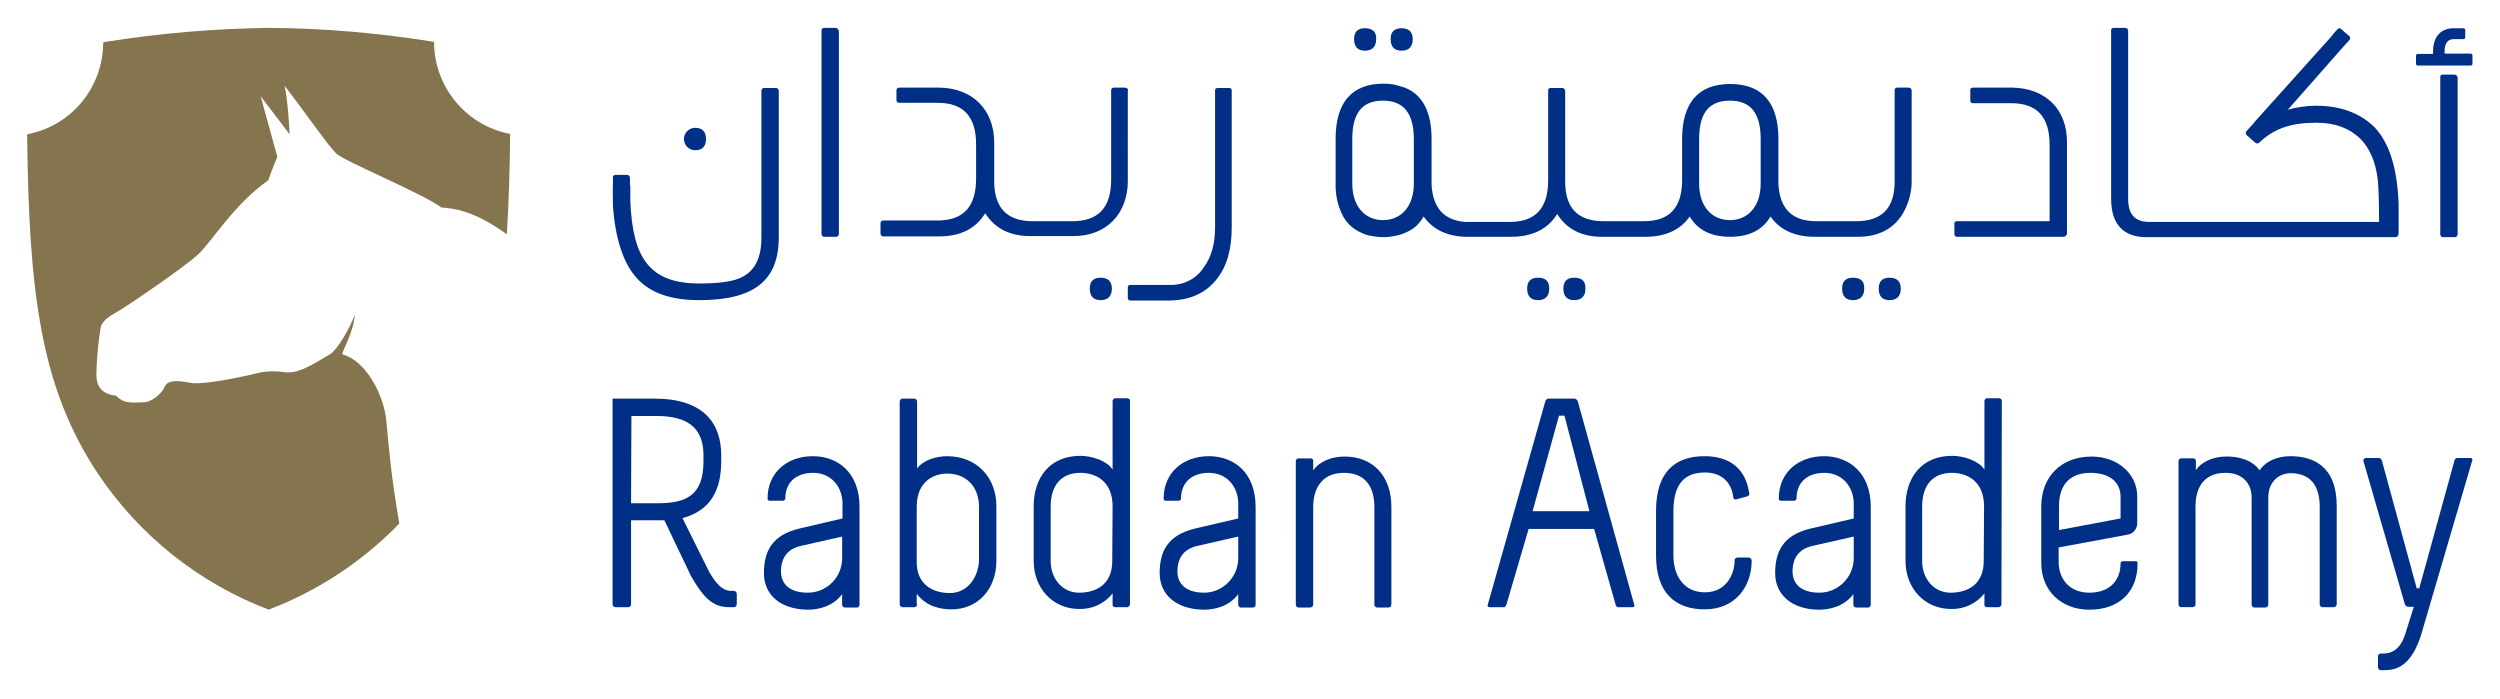 <?xml version="1.0" encoding="utf-8"?>
<!-- Generator: Adobe Illustrator 27.9.0, SVG Export Plug-In . SVG Version: 6.00 Build 0)  -->
<svg version="1.1" id="Layer_1" xmlns="http://www.w3.org/2000/svg" xmlns:xlink="http://www.w3.org/1999/xlink" x="0px" y="0px"
	 viewBox="0 0 690.5 193" style="enable-background:new 0 0 690.5 193;" xml:space="preserve">
<style type="text/css">
	.st0{fill:#002F87;}
	.st1{fill:#85754E;}
</style>
<path class="st0" d="M174.3,166.9c0,0.4-0.3,0.8-0.7,0.8c0,0,0,0-0.1,0H170c-0.4,0-0.8-0.3-0.8-0.8l0,0v-56.8h11.6
	c13.6,0,18.4,6.9,18.4,15.6v1.7c0,8.3-3.2,13.7-10.7,15.7l7.4,14.9c1.8,3.1,3.6,5.2,6,5.2h0.8c0.4,0,0.8,0.4,0.8,0.8l0,0v2.8
	c0,0,0,0.9-0.8,0.9h-1.3c-4.5,0-7-2.5-10.5-8.5l-7.4-15.5h-9.2V166.9z M174.3,139h7.4c8.1,0,12.6-2.4,12.6-11.6v-1.7
	c0-7.6-4.5-10.8-12.9-10.8h-7L174.3,139z"/>
<path class="st0" d="M211,158.3c0-6.1,2.3-10.5,9.7-12.3l12-2.8v-4.5c-0.2-4.6-3.4-8.1-8.1-8.1c-4.9,0-7.7,2.8-7.7,7.1
	c0,0.4-0.5,0.6-0.5,0.6h-4c-0.2-0.1-0.4-0.3-0.4-0.6c0-7.2,5.4-11.7,12.5-11.7c6.8,0,12.9,4.4,12.9,14v27c0,0.4-0.3,0.8-0.7,0.8
	c0,0,0,0-0.1,0h-3.2c-0.4,0-0.8-0.3-0.8-0.8l0,0v-2.9c-2.6,3.5-6.7,4.3-9.5,4.3C215.4,168.3,211,164.2,211,158.3z M232.6,154.2v-6
	l-11.5,2.6c-4.8,1.1-5.4,4.9-5.4,7c0,3.9,2.9,5.9,7.4,5.9C228.3,163.7,232.6,159.5,232.6,154.2L232.6,154.2z"/>
<path class="st0" d="M253.3,166.9c0,0.4-0.3,0.8-0.7,0.8c0,0,0,0-0.1,0h-3.2c-0.4,0-0.8-0.3-0.8-0.8l0,0v-56c0-0.4,0.3-0.8,0.7-0.8
	c0,0,0,0,0.1,0h3.2c0.4,0,0.8,0.3,0.8,0.8l0,0v18.5c1.6-2.3,5.3-3.4,8.3-3.4c8.1,0,13.6,5.8,13.6,13.8v15.1
	c0,7.6-4.9,13.4-12.4,13.4c-2.9,0-6.9-0.7-9.6-4.3v2.9L253.3,166.9L253.3,166.9z M270.4,139.9c0-5.1-3.2-9.1-8.8-9.1
	c-3.7,0-8.4,2.2-8.4,9.1v15.5c0,5.3,3.6,8.4,9.2,8.4c4.5,0,7.7-3.9,8-8.8L270.4,139.9z"/>
<path class="st0" d="M312.1,166.9c0,0.4-0.4,0.8-0.8,0.8l0,0H308c-0.4,0-0.8-0.3-0.7-0.8c0,0,0,0,0-0.1v-2.9
	c-2.2,2.8-5.6,4.4-9.2,4.3c-7.4,0-12.6-5.8-12.6-13.3v-15.1c0-7.7,4.3-13.9,12.9-13.9c3.2,0,7.4,1.4,8.9,3.8v-18.9
	c0-0.4,0.3-0.8,0.7-0.8c0,0,0,0,0.1,0h3.3c0.4,0,0.8,0.4,0.7,0.8l0,0L312.1,166.9z M307.3,139.9c0-7.2-4.9-9.3-8.9-9.3
	c-5.5,0-8.2,3.7-8.2,9.3V155c0,4.9,3.3,8.7,7.8,8.7c5.4,0,9.2-2.8,9.2-8.7L307.3,139.9z"/>
<path class="st0" d="M320.3,158.3c0-6.1,2.3-10.5,9.7-12.3l12-2.8v-4.5c-0.2-4.6-3.4-8.1-8.1-8.1c-4.9,0-7.7,2.8-7.7,7.1
	c0,0.4-0.5,0.6-0.5,0.6h-3.9c-0.2-0.1-0.4-0.3-0.4-0.6c0-7.2,5.4-11.7,12.5-11.7c6.8,0,12.9,4.4,12.9,14v27c0,0.4-0.3,0.8-0.7,0.8
	c0,0,0,0-0.1,0h-3.2c-0.4,0-0.8-0.3-0.8-0.8l0,0v-2.9c-2.6,3.5-6.7,4.3-9.5,4.3C324.8,168.3,320.3,164.2,320.3,158.3z M342,154.2v-6
	l-11.4,2.6c-4.8,1.1-5.4,4.9-5.4,7c0,3.9,2.9,5.9,7.4,5.9C337.7,163.7,342,159.4,342,154.2z"/>
<path class="st0" d="M357.9,127.4c0-0.4,0.3-0.8,0.7-0.8c0,0,0,0,0.1,0h3.3c0.4,0,0.8,0.3,0.7,0.8c0,0,0,0,0,0.1v2.4
	c1.9-2.6,5.2-3.8,8.7-3.8c7.4,0,12.9,4.9,12.9,14V167c0,0.4-0.3,0.8-0.8,0.8l0,0h-3.1c-0.4,0-0.8-0.3-0.8-0.8l0,0v-27
	c0-5.3-2.3-9.4-8.4-9.4c-6.6,0-8.5,5-8.5,9.4v27c0,0.8-0.9,0.8-0.9,0.8h-3.1c-0.4,0-0.8-0.3-0.8-0.8l0,0L357.9,127.4z"/>
<path class="st0" d="M434.8,110.1c0.5,0,0.9,0.4,1,0.8l15.6,56.2c0.2,0.6-0.5,0.6-0.5,0.6h-4c-0.2,0-0.6-0.2-0.7-0.8l-5.9-20.8
	h-18.1l-6.1,20.8c-0.2,0.6-0.5,0.8-0.7,0.8h-4c0,0-0.7,0-0.5-0.6l15.9-56.2c0.1-0.5,0.5-0.8,0.9-0.8
	C427.7,110.1,434.8,110.1,434.8,110.1z M423.3,141.2H439l-6.9-26.4h-1.5L423.3,141.2z"/>
<path class="st0" d="M479.8,154h2.9c0.5-0.1,1,0.2,1.1,0.7c0,0.1,0,0.2,0,0.3c0,6.4-4,13.3-13,13.3c-8.1,0-13.4-4.6-13.4-14.8v-12.4
	c0-10.9,5.4-15.1,13.4-15.1c4.8,0,11,1.7,12.3,10c0.1,0.4,0.2,0.8-0.5,1.1l-3,0.8c-0.5,0.2-0.8-0.1-0.9-0.7c-0.3-3-2.4-6.7-7.8-6.7
	c-5.9,0-8.7,3.5-8.7,10.7v12.2c0,5.8,3,10.2,8.7,10.2c5.8,0,8.2-4.9,8.2-8.8C479,154.5,479.3,154.1,479.8,154L479.8,154z"/>
<path class="st0" d="M490.3,158.3c0-6.1,2.3-10.5,9.7-12.3l12-2.8v-4.5c-0.2-4.6-3.4-8.1-8.1-8.1c-4.9,0-7.7,2.8-7.7,7.1
	c0,0.4-0.5,0.6-0.5,0.6h-4c-0.2-0.1-0.4-0.3-0.4-0.6c0-7.2,5.4-11.7,12.5-11.7c6.7,0,12.9,4.4,12.9,14v27c0,0.4-0.3,0.8-0.7,0.8
	c0,0,0,0-0.1,0h-3.2c-0.4,0-0.8-0.3-0.8-0.8l0,0v-2.9c-2.6,3.5-6.7,4.3-9.6,4.3C494.8,168.3,490.3,164.2,490.3,158.3z M512,154.2v-6
	l-11.5,2.6c-4.8,1.1-5.4,4.9-5.4,7c0,3.9,2.9,5.9,7.4,5.9C507.7,163.7,512,159.4,512,154.2z"/>
<path class="st0" d="M552.8,166.9c0,0.4-0.3,0.8-0.8,0.8l0,0h-3.2c-0.4,0-0.8-0.3-0.7-0.8c0,0,0,0,0-0.1v-2.9
	c-2.2,2.8-5.6,4.4-9.2,4.3c-7.4,0-12.6-5.8-12.6-13.3v-15.1c0-7.7,4.3-13.9,12.9-13.9c3.2,0,7.4,1.4,8.9,3.8v-18.9
	c0-0.4,0.3-0.8,0.7-0.8c0,0,0,0,0.1,0h3.3c0.4,0,0.8,0.4,0.7,0.8l0,0L552.8,166.9z M548,139.9c0-7.2-4.9-9.3-8.9-9.3
	c-5.5,0-8.2,3.7-8.2,9.3V155c0,4.9,3.3,8.7,7.8,8.7c5.4,0,9.2-2.8,9.2-8.7L548,139.9z"/>
<path class="st0" d="M590.4,155.6c0,8.2-5.4,12.8-13.3,12.8s-13.3-5.4-13.3-12.8v-15.8c0-7.9,5.3-13.7,13.9-13.7
	c7.2,0,12.6,4.8,12.6,11v7.4c0,1.6-1.1,3-2.8,3.2l-18.9,3.5v4.4c0.2,4.6,3.2,8.1,8.5,8.1s8.6-3.1,8.6-8.1c0-0.4,0.5-0.6,0.5-0.6h3.8
	C590.3,155.1,590.4,155.3,590.4,155.6z M585.7,137.2c0-4.3-3.4-6.6-8.3-6.6c-6.4,0-8.7,4.1-8.7,9.1v6.7l17-3.2V137.2z"/>
<path class="st0" d="M624.1,129.9c1.9-2.8,5.3-3.9,8.5-3.9c6.3,0,12.8,2.7,12.8,13.8v27.1c0,0.4-0.4,0.8-0.8,0.8l0,0h-3.1
	c-0.4,0-0.8-0.3-0.8-0.8l0,0v-27c0-5.4-2.3-9.2-8-9.2c-3.5,0-6.2,2.6-6.2,6.7V167c0,0.4-0.4,0.8-0.8,0.8l0,0h-3
	c-0.4,0-0.8-0.3-0.8-0.8l0,0v-29.7c0-3.3-2.1-6.7-7.2-6.7c-6.6,0-8.3,4.9-8.3,9.2v27.1c0,0.8-0.9,0.8-0.9,0.8h-3
	c-0.4,0-0.8-0.3-0.8-0.8l0,0v-39.5c0-0.4,0.3-0.8,0.7-0.8c0,0,0,0,0.1,0h3.3c0.4,0,0.7,0.3,0.7,0.8c0,0,0,0,0,0.1v2.4
	c1.4-2.3,4.8-3.8,8.3-3.8C618.1,126,622.1,127,624.1,129.9z"/>
<path class="st0" d="M652.8,127.4c-0.1-0.3,0-0.6,0.3-0.8c0.1,0,0.2-0.1,0.3-0.1h3.7c0,0,0.6,0,0.8,0.8l9.6,35.2h0.7l9.7-35.2
	c0-0.4,0.4-0.8,0.8-0.8h3.6c0.3,0,0.6,0.2,0.6,0.5c0,0.1,0,0.2-0.1,0.3l-14.1,48.1c-2.8,8.8-7,9.7-10.2,9.7h-0.9
	c-0.8,0-0.8-0.9-0.8-0.9v-2.9c0-0.4,0.3-0.8,0.8-0.8l0,0c1.2,0,4.9,0.4,6.7-5.3l2.4-7.6h-1.6c0,0-0.6,0-0.9-0.8L652.8,127.4z"/>
<path class="st0" d="M192,41.5c2,0,3-1.1,3-3.1s-1-3.1-3-3.1c-1.7,0-3.1,1.4-3.1,3.1S190.3,41.5,192,41.5L192,41.5L192,41.5z"/>
<path class="st0" d="M304,76.7c-2,0-3,1-3,3c0,2.1,1,3.2,3,3.2s3.1-1.1,3.1-3.2C307.1,77.7,306,76.7,304,76.7z"/>
<path class="st0" d="M377,7.8c-2,0-3,1-3,3c0,2.1,1,3.2,3,3.2s3.1-1.1,3.1-3.2C380.2,8.8,379.1,7.8,377,7.8z"/>
<path class="st0" d="M387.1,7.8c-2,0-3,1-3,3c0,2.1,1,3.2,3,3.2s3.1-1.1,3.1-3.2C390.2,8.8,389.1,7.8,387.1,7.8z"/>
<path class="st0" d="M424.8,76.7c-2,0-3,1-3,3c0,2.1,1,3.2,3,3.2s3.1-1.1,3.1-3.2C427.9,77.7,426.9,76.7,424.8,76.7z"/>
<path class="st0" d="M434.8,76.7c-2,0-3,1-3,3c0,2.1,1,3.2,3,3.2s3.1-1.1,3.1-3.2C438,77.7,436.9,76.7,434.8,76.7z"/>
<path class="st0" d="M511.8,76.7c-2,0-3,1-3,3c0,2.1,1,3.2,3,3.2s3.1-1.1,3.1-3.2C515,77.7,513.9,76.7,511.8,76.7z"/>
<path class="st0" d="M521.9,76.7c-2,0-3,1-3,3c0,2.1,1,3.2,3,3.2s3.1-1.1,3.1-3.2C525,77.7,523.9,76.7,521.9,76.7z"/>
<path class="st0" d="M230.8,7.7h-3.2c-0.4,0-0.7,0.3-0.7,0.8c0,0,0,0,0,0.1v56c0,0.4,0.3,0.8,0.7,0.8c0,0,0,0,0.1,0h3.2
	c0.4,0,0.8-0.3,0.8-0.8l0,0v-56C231.6,8.1,231.2,7.7,230.8,7.7L230.8,7.7z"/>
<path class="st0" d="M169.3,50.5c-0.1,2.9,0,5,0,6.4c0.6,8.8,2.8,15.3,5.9,19.1c3.6,4.6,9.5,6.9,17.9,6.9c15.2,0,22-5.4,22-17.4
	V25.1c0-0.4-0.3-0.8-0.8-0.8l0,0H211c-0.4,0-0.7,0.3-0.7,0.8c0,0,0,0,0,0.1v39.6l0,0v0.9c0,5.3-1.7,8.9-5.1,10.7
	c-2.3,1.3-6.2,1.9-12,1.9c-13.6,0-18.5-6.8-19.1-22.8v-4.2"/>
<path class="st0" d="M677.9,20.6h-3.2c-0.4,0-0.8,0.3-0.7,0.8c0,0,0,0,0,0.1v43.2c0,0.4,0.3,0.8,0.7,0.8c0,0,0,0,0.1,0h3.2
	c0.4,0,0.8-0.3,0.8-0.8l0,0V21.4C678.7,21,678.4,20.6,677.9,20.6L677.9,20.6z"/>
<path class="st0" d="M174,54.1v-5c0-0.4-0.4-0.8-0.8-0.8l0,0H170c-0.4,0-0.8,0.3-0.7,0.8c0,0,0,0,0,0.1v5"/>
<path class="st0" d="M339.5,24.3h-3.2c-0.4,0-0.8,0.3-0.7,0.8c0,0,0,0,0,0.1V59l0,0v3.8c0,4.5-1,8.2-3.1,11c-2,3.2-5.6,5-9.4,4.9
	h-10.9c-0.4,0-0.7,0.2-0.7,0.6c0,0,0,0,0,0.1v2.9c0,0.4,0.3,0.7,0.7,0.7l0,0h11c5.4-0.1,9.7-2,12.7-5.7s4.3-8.4,4.3-14.6V25.1
	C340.3,24.6,339.9,24.3,339.5,24.3L339.5,24.3z"/>
<path class="st0" d="M682.4,14.8h-7.2v-0.6c0-2.2,0.8-3.3,2.4-3.4h2.8c0.3,0,0.5-0.2,0.5-0.5l0,0v-2c0-0.3-0.2-0.5-0.5-0.5l0,0h-3.2
	c-3.4,0.3-5.2,2.6-5.2,6.6v0.5h-4.2c-0.3,0-0.5,0.2-0.5,0.5l0,0v2.2c0,0.3,0.2,0.5,0.5,0.5l0,0h14.6c0.3,0,0.5-0.2,0.5-0.5l0,0v-2.2
	C682.9,15.1,682.7,14.8,682.4,14.8L682.4,14.8z"/>
<path class="st0" d="M655.8,35.1c-4-3.9-9.4-5.9-16.1-5.9c-2.6,0-5.3,0.4-7.8,1.1l15.6-17.7l0,0l1.2-1.3l0,0l0.2-0.2
	c0.3-0.3,0.3-0.8,0-1.1l0,0l-2.3-2c-0.3-0.3-0.8-0.2-1,0.1l0,0l-1,1.1l-0.7,0.9l-21.2,23.6l-0.3,0.4l-0.9,1l-1,1.1
	c-0.3,0.3-0.3,0.8,0,1.1l0,0l2.4,2.1c0.3,0.3,0.8,0.3,1.1,0l0,0c4.3-4.1,9.1-5.5,15.8-5.5c5.2,0,9.1,1.5,12.1,4.4
	c2.6,2.6,4.2,6.3,4.8,11c0.2,1.6,0.4,5.2,0.4,12h-63.5c-3.9,0-5.8-2.1-5.8-6.4v-2.4l0,0v-44c0-0.4-0.3-0.8-0.8-0.8l0,0h-3.2
	c-0.4,0-0.8,0.3-0.7,0.8c0,0,0,0,0,0.1v46.3c0,7,3.3,10.6,9.8,10.6h68.7c0.5,0,0.8-0.4,0.9-0.8v-0.1v-8.4
	C662.1,46.5,660,39.5,655.8,35.1z"/>
<path class="st0" d="M555.9,24.2h-11c-0.4,0-0.7,0.2-0.7,0.6c0,0,0,0,0,0.1v2.9c0,0.4,0.3,0.7,0.7,0.7l0,0h10.6
	c7.1,0,10.6,3.8,10.6,11.5v21.1h-25.6c-0.4,0-0.7,0.2-0.7,0.6c0,0,0,0,0,0.1v2.9c0,0.4,0.3,0.7,0.7,0.7l0,0H570
	c0.4,0,0.8-0.4,0.9-0.8l0,0V39.4C571,30.3,565.1,24.4,555.9,24.2z"/>
<path class="st0" d="M528,33.4V25c0-0.4-0.3-0.8-0.8-0.8l0,0H524c-0.4,0-0.8,0.3-0.7,0.8c0,0,0,0,0,0.1v21.7l0,0v3.3
	c0,7.4-3.5,11-10.7,11h-10.9c-6.7,0-10.1-3.4-10.5-10.2c0-0.1,0-0.2,0-0.3V38.4c0-9.8-4.3-15.2-13.3-15.2s-13.3,5.4-13.3,15.2V50
	c-0.1,7.5-3.6,11.1-10.6,11.1h-11c-7.2,0-10.7-3.6-10.7-11v-25c0-0.4-0.4-0.8-0.8-0.8l0,0h-3.2c-0.4,0-0.8,0.3-0.7,0.8
	c0,0,0,0,0,0.1v21.7l0,0v2.9c0,7.7-3.5,11.5-10.6,11.5h-12.2c-5.9-0.4-9-3.8-9.4-10.2c0-0.1,0-0.2,0-0.3V38.4
	c0-7.4-2.4-12.2-7.4-14.2c-0.3-0.1-0.7-0.2-1-0.3c-0.6-0.2-1.1-0.3-1.7-0.5c-1-0.2-2.1-0.3-3.1-0.3c-9,0-13.3,5.4-13.3,15.2l0,0
	v12.3c-0.1,3.2,0.6,6.4,2.1,9.2l0,0c1,1.8,2.5,3.2,4.2,4.1l0.2,0.1c0.4,0.2,0.7,0.3,1.1,0.5l0.4,0.2c0.3,0.1,0.7,0.2,1,0.3l0.6,0.1
	c0.4,0.1,0.7,0.1,1.1,0.2c0.2,0,0.4,0.1,0.6,0.1c0.5,0,1,0.1,1.5,0.1h0.3h0.3c0.5,0,1,0,1.5-0.1c0.2,0,0.4-0.1,0.6-0.1
	c0.4,0,0.7-0.1,1.1-0.2l0.6-0.1c0.4-0.1,0.7-0.2,1-0.3l0.5-0.2c0.4-0.1,0.7-0.3,1.1-0.5l0.3-0.1c1.8-0.9,3.2-2.3,4.2-4.1l0,0
	c2.5,3.5,6.3,5.4,11.4,5.6l0,0h12.8c5.8,0,10.1-2.1,12.7-6.3c2.6,4.2,6.8,6.3,12.3,6.3h12.5l0,0c5.3-0.1,9.3-2,11.8-5.6
	c2.1,3.6,5.7,5.6,11.2,5.6s9.1-2.1,11.1-5.6c2.6,3.7,6.7,5.6,12.2,5.6h12c5.5,0,9.7-2.1,12.3-6.3c1.7-2.9,2.6-6.2,2.5-9.5v-16
	C528,33.6,528,33.5,528,33.4z M390.5,50.7c0,6.4-3.6,10.1-8.5,10.1s-8.5-3.7-8.5-10.1V38.4c0-8.1,3.5-10.6,8.5-10.6
	c4.9,0,8.5,2.6,8.5,10.6V50.7z M486.3,50.7c0,6.4-3.6,10.1-8.5,10.1s-8.5-3.7-8.5-10.1V38.4c0-8.1,3.5-10.6,8.5-10.6
	s8.5,2.6,8.5,10.6V50.7z"/>
<path class="st0" d="M310.8,24.2h-3.2c-0.4,0-0.7,0.3-0.7,0.8c0,0,0,0,0,0.1v21.6l0,0v2.9c0,7.7-3.5,11.5-10.7,11.5H285
	c-6.8-0.1-10.2-3.6-10.4-10.5V39.4c0-9.1-6-15.1-15.2-15.2h-11c-0.4,0-0.7,0.2-0.8,0.6l0,0v2.9c0,0.4,0.3,0.7,0.7,0.7l0,0H259
	c7.1,0,10.6,3.8,10.6,11.5v6.5l0,0v2.9c0,7.7-3.4,11.5-10.4,11.6H244c-0.4,0-0.7,0.2-0.8,0.6c0,0,0,0,0,0.1v2.9
	c0,0.4,0.3,0.8,0.7,0.8l0,0h15.4c5.9,0,10.2-2.1,12.8-6.4c2.7,4.2,6.8,6.3,12.4,6.3h12.1c8.9,0,14.9-6.1,14.9-15.2V25.1
	C311.7,24.6,311.3,24.3,310.8,24.2C310.9,24.2,310.8,24.2,310.8,24.2z"/>
<polygon class="st0" points="269.7,46.6 269.8,46.6 269.8,46.6 "/>
<path class="st1" d="M28.9,11.6l-0.4,0.1v0.4C28.3,24.2,19.8,34.6,7.9,37l-0.4,0.1v0.4c0.5,43.1,3.6,69.4,19.6,93.4
	c11.4,17,27.8,30.1,46.9,37.4l0.2,0.1l0.2-0.1c13.6-5.2,25.8-13.3,35.9-23.7c-2.2-12.6-2.9-20.8-3.6-28.4
	c-0.6-6.8-5.5-16.6-12.1-18.3c-0.6-0.1,3.1-5.9,3.4-11c-1.4,3.9-5,9.9-6.8,10.9c-6.5,4-9.4,5.4-12.7,5c-2.7-0.4-5.4-0.3-8,0.4
	c-2.9,0.7-14.4,3.3-18.1,2.5c-3.6-0.7-6.1-0.7-6.9,1.1c-0.7,1.8-3.6,4.3-5.8,4.3s-5.4,0.7-7.6-1.8c-6.5-0.7-5.4-5.8-5.4-8.3
	c0.2-3.5,0.5-7,1.1-10.5c0.4-2.2,3.3-3.6,5.1-4.7c1.8-1,18.4-12.2,22.1-15.8s9.8-13.7,19.1-20.2c0.7-2.2,2.5-6.5,2.5-6.5L72,26.6
	l8,10.5c0,0-0.4-9-1.4-13.4c5.4,6.9,12,16.6,14.4,18.8c2.5,2.2,24.2,11.2,28.9,14.8c3.3,0.3,8.6,0.6,18.1,7.4
	c0.5-8.3,0.8-17.3,0.9-27.2V37l-0.4-0.1c-11.8-2.4-20.4-12.8-20.6-24.9v-0.4l-0.4-0.1c-15-2.4-30.1-3.7-45.2-3.8
	C59,7.9,43.9,9.2,28.9,11.6"/>
</svg>

